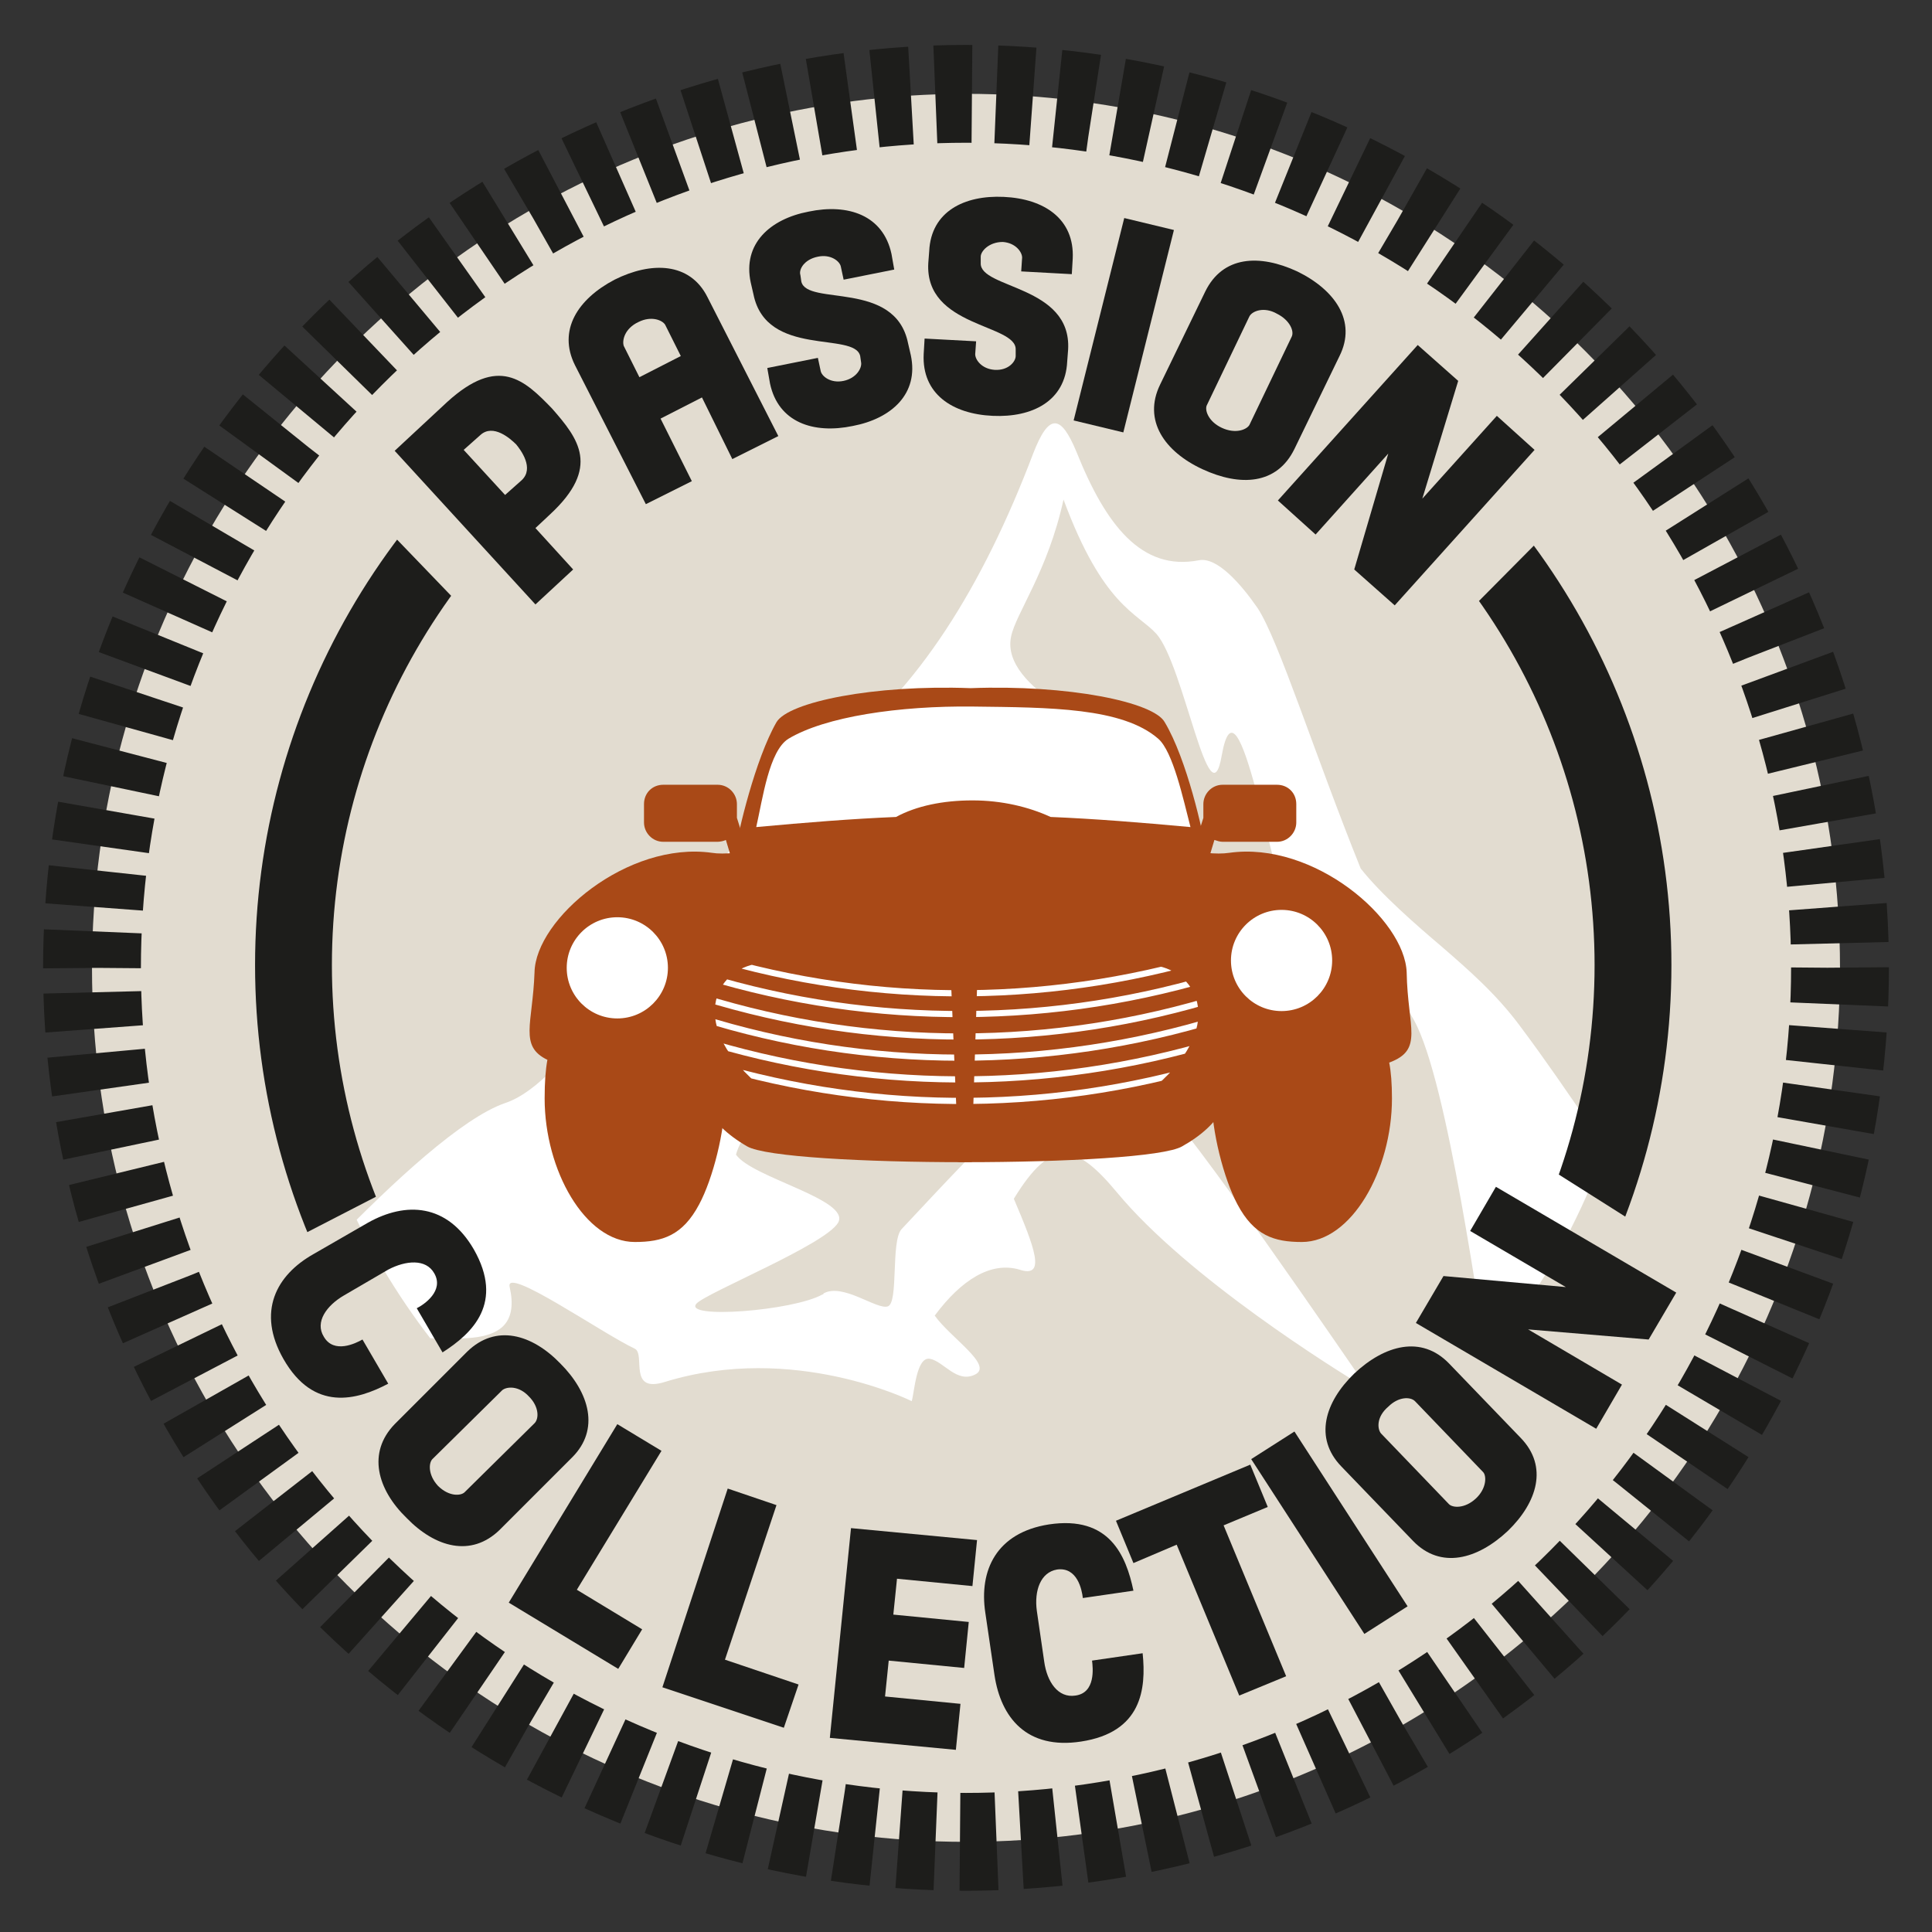 <?xml version="1.0" encoding="utf-8"?>
<!-- Generator: Adobe Illustrator 19.0.0, SVG Export Plug-In . SVG Version: 6.00 Build 0)  -->
<svg version="1.1" id="Calque_1" xmlns="http://www.w3.org/2000/svg" xmlns:xlink="http://www.w3.org/1999/xlink" x="0px" y="0px"
	 viewBox="51 -84.5 210 210" style="enable-background:new 51 -84.5 210 210;" xml:space="preserve">
<rect x="51" y="-84.5" width="210" height="210" fill="#333333" stroke="none"/>
<style type="text/css">
	.st0{fill:#E2DCD0;}
	.st1{fill:none;stroke:#1D1D1B;stroke-width:10.633;stroke-miterlimit:10;stroke-dasharray:3.979,2.653;}
	.st2{clip-path:url(#XMLID_9_);}
	.st3{fill:#FFFFFF;}
	.st4{fill:#1D1D1B;}
	.st5{clip-path:url(#XMLID_10_);fill:none;stroke:#1D1D1B;stroke-width:8.352;stroke-miterlimit:10;}
	.st6{fill:#A94917;}
	.st7{opacity:0.4;fill:#E95A0C;}
	.st8{clip-path:url(#SVGID_2_);}
	.st9{fill:none;stroke:#FFFFFF;stroke-width:0.67;stroke-linecap:round;}
</style>
<g id="XMLID_1089_">
	<g id="XMLID_1206_">
		<circle class="st0" cx="156" cy="20.7" r="95"/>
		<circle class="st1" cx="156" cy="20.7" r="95"/>
	</g>
	<g id="XMLID_1202_">
		<defs>
			<ellipse id="XMLID_1203_" cx="156" cy="14.5" rx="74" ry="75.3"/>
		</defs>
		<clipPath id="XMLID_9_">
			<use xlink:href="#XMLID_1203_"  style="overflow:visible;"/>
		</clipPath>
		<g id="XMLID_1204_" class="st2">
			<path id="XMLID_1205_" class="st3" d="M239.7,65.9c-13.8-11.5-26.2,2.3-26.6,0c-1.3-7.2-4.7-32.8-8.4-39.5
				c-5-9.1-11-6.9-13.2-10.8c-2.2-4-5.9-28.1-7.7-18c-1.3,7.6-4.1-9.8-7.1-13.2c-2.1-2.3-5.8-3-10.1-14.6
				c-1.7,7.8-5.2,12.4-5.7,14.9C159.7-9.6,171.6-4.8,173.9-4c2.3,0.7,3.6,5.3,2.1,7.1c-1.6,1.7-6.5-8.2-8.3-6.7
				c-0.1,2.3,6.9,12.6,5.4,15.2c-1.5,2.6-9.5-9.7-14.4-16.6c0.9,9-0.8,11.2-1.7,15.6c4.5,2,18,7.9,16.3,11.3
				c-1.7,3.3-13.1-4.1-19.4-7.4c-6.1-3.2-9,2.4-12.1,9.6c2.4,4.7,4.2,9.5,2.7,11.2c-1.4,1.8-2.5-4.6-4.1-7.6
				c-1.4,5-8.3,9.2-9.4,13.3c1.7,2.5,12.5,4.9,11.1,7.4c-1.4,2.4-14.3,7.6-15.4,8.8c-1.5,1.7,10.5,0.8,13.7-1c0.1,0,0.1,0,0.1-0.1
				c2.1-1.2,5.8,1.8,7,1.4c1.2-0.4,0.3-7.1,1.5-8.4c4.5-4.8,9-9.7,13.7-13.9c3.6-3.3,9.7-4.6,13.6-0.8c4.3,4.1,21.1,28.8,23.2,31.8
				c0.1,0.1,0.2,0.2,0.2,0.3c0,0-0.2-0.1-0.5-0.3c-3-1.8-19.1-11.8-26.8-21.1c-4.5-5.4-7.1-6-11.2,0.7c2.2,5.2,3.6,8.7,0.6,7.7
				c-3.1-0.9-6.3,1.1-9.2,5c1.7,2.4,6.4,5.4,4.4,6.4c-2,1-3.4-1.4-4.9-1.7c-1.5-0.3-1.7,3.6-2,4.6c0,0-12.8-6.4-26.8-2.1
				c-4.1,1.3-2.1-3-3.3-3.6c-3.6-1.7-14.2-9.1-13.6-6.7c1.7,7.6-7.3,5-11.4,5.7c-2.7,0.4-8.4,1.4-11.5,2.3
				c0.1,0.2-10.4,2.7-10.4,2.7C76,63,96.6,38.6,105.9,35.4c3.6-1.2,7-5.6,10.2-9.3c0.5-0.5,4.1-5.1,5.5-6.9c3.6-4.7,7.2-9.6,11-14
				c2.7-3.2,5.8-5.5,8.9-7.8c9.2-6.8,16.3-18.1,21.8-32.6c1.7-4.4,3-4.3,4.7-0.2c3.2,8,7.1,13,13.3,11.8c2-0.4,4.6,2.6,6.4,5.2
				c2.3,3.5,6.2,15.9,11.2,28.3c2.2,2.8,6.1,6.2,8.7,8.4c3,2.6,6,5.2,8.6,8.7c5.4,7.2,10.4,15.2,15.7,22.4
				C233.9,52,240.6,66.7,239.7,65.9z"/>
		</g>
	</g>
	<g id="XMLID_1391_">
		<path id="XMLID_1392_" class="st4" d="M99.6-40.8c5.6-5.1,8.4-2.4,11.4,0.7l0,0c2.9,3.3,5.3,6.4-0.2,11.5l-1.6,1.5l4.1,4.5
			l-4.1,3.8L93.9-35.5L99.6-40.8z M105.9-30.7l1.8-1.6c1.4-1.3-0.1-3.3-0.6-3.9c-0.6-0.6-2.5-2.3-3.9-1l-1.8,1.6L105.9-30.7z"/>
		<path id="XMLID_1395_" class="st4" d="M127.3-41.3l-4.5,2.3l3.4,6.8l-5,2.5l-7.7-15.1c-1.9-3.8,0.3-7.2,4.3-9.3
			c4-2,8.2-1.9,10.1,1.9l7.7,15.1l-5,2.5L127.3-41.3z M125-45.8l-1.7-3.4c-0.3-0.5-1.5-1-2.9-0.3c-1.5,0.7-1.8,2-1.6,2.6l1.7,3.4
			L125-45.8z"/>
		<path id="XMLID_1398_" class="st4" d="M138-54.6l0.1,0.7c0.6,2.7,10.2-0.2,11.6,6.7l0.3,1.3c0.9,4.2-2.1,6.9-6.3,7.7
			c-4.3,0.9-8.1-0.4-9-4.6l-0.3-1.7l5.5-1.1l0.3,1.4c0.1,0.6,1.1,1.4,2.5,1.1c1.4-0.3,2-1.4,1.9-2l-0.1-0.7
			c-0.6-2.7-10.2,0.2-11.6-6.7l-0.3-1.3c-0.9-4.2,2.1-6.9,6.3-7.7c4.3-0.9,8.1,0.4,9,4.6l0.3,1.7l-5.5,1.1l-0.3-1.4
			c-0.1-0.6-1.1-1.4-2.5-1.1C138.4-56.3,137.8-55.2,138-54.6z"/>
		<path id="XMLID_1400_" class="st4" d="M157.6-56.6l0,0.7c-0.1,2.8,9.9,2.4,9.5,9.4l-0.1,1.3c-0.2,4.3-3.8,6.1-8.1,5.9
			c-4.4-0.2-7.7-2.4-7.5-6.7l0.1-1.7l5.6,0.3L157-46c0,0.6,0.7,1.6,2.1,1.7c1.5,0.1,2.3-0.9,2.3-1.5l0-0.7c0.1-2.8-9.9-2.4-9.5-9.4
			l0.1-1.3c0.2-4.3,3.8-6.1,8.1-5.9c4.4,0.2,7.7,2.4,7.5,6.7l-0.1,1.7L162-55l0.1-1.5c0-0.6-0.7-1.6-2.1-1.7
			C158.5-58.2,157.6-57.2,157.6-56.6z"/>
		<path id="XMLID_1402_" class="st4" d="M173.2-60.8l5.4,1.3l-5.5,22l-5.4-1.3L173.2-60.8z"/>
		<path id="XMLID_1404_" class="st4" d="M177.1-42.7l4.9-10.1c1.9-3.9,5.9-4.1,10-2.2c4.1,2,6.5,5.4,4.6,9.2l-4.9,10.1
			c-1.9,3.9-5.9,4.1-10,2.2C177.6-35.4,175.2-38.8,177.1-42.7z M186.8-50.1l-4.6,9.6c-0.3,0.5,0.1,1.8,1.6,2.5
			c1.5,0.7,2.7,0.2,3-0.3l4.6-9.6c0.3-0.6-0.2-1.8-1.6-2.5C188.4-51.2,187.1-50.7,186.8-50.1z"/>
		<path id="XMLID_1407_" class="st4" d="M205.1-47l4.4,3.9l-3.9,12.8l8.1-9l4.1,3.7l-15.2,16.9l-4.4-3.9l3.7-12.6l-7.9,8.8l-4.1-3.7
			L205.1-47z"/>
	</g>
	<g id="XMLID_1087_">
		<path id="XMLID_1369_" class="st4" d="M85.1,51.8l5.9-3.4c4.1-2.3,8.6-2.1,11.5,2.9c3.3,5.8-0.1,9.1-3.4,11.2l-2.8-4.8
			c0.8-0.4,3-1.9,1.9-3.8c-0.9-1.6-3.1-1.4-5-0.4l-4.8,2.8c-1.9,1.1-3.2,2.9-2.2,4.5c1.1,1.9,3.5,0.7,4.2,0.3l2.8,4.8
			c-3.4,1.8-8.1,3.1-11.4-2.7C78.9,58.1,81,54.1,85.1,51.8z"/>
		<path id="XMLID_1371_" class="st4" d="M93.9,70.3l7.9-7.9c3.1-3,7-1.9,10.1,1.3c3.2,3.2,4.3,7.2,1.3,10.2l-7.9,7.9
			c-3.1,3-7,1.9-10.1-1.3C92,77.4,90.9,73.4,93.9,70.3z M105.6,66.6L98,74.1c-0.4,0.4-0.5,1.7,0.6,2.9c1.2,1.2,2.5,1.1,2.9,0.7
			l7.6-7.5c0.5-0.5,0.5-1.8-0.6-2.9C107.4,66.1,106.1,66.2,105.6,66.6z"/>
		<path id="XMLID_1374_" class="st4" d="M120.8,92.6l-2.6,4.3l-11.9-7.2l11.8-19.4l4.8,2.9l-9.2,15.1L120.8,92.6z"/>
		<path id="XMLID_1376_" class="st4" d="M137.8,98.6l-1.6,4.7L123,98.9l7.1-21.6l5.3,1.8l-5.6,16.8L137.8,98.6z"/>
		<path id="XMLID_1378_" class="st4" d="M143.5,81.6l13.7,1.3l-0.5,5l-8.2-0.8l-0.4,3.9l8.2,0.8l-0.5,5l-8.2-0.8l-0.4,3.9l8.2,0.8
			l-0.5,5l-13.7-1.3L143.5,81.6z"/>
		<path id="XMLID_1380_" class="st4" d="M159.1,97.6l-1-6.8c-0.7-4.6,1.2-8.7,6.9-9.6c6.6-1,8.4,3.4,9.2,7.2l-5.5,0.8
			c-0.1-0.9-0.6-3.4-2.8-3.1c-1.8,0.3-2.5,2.3-2.2,4.5l0.8,5.5c0.3,2.2,1.5,4,3.4,3.7c2.2-0.3,1.9-3,1.8-3.8l5.5-0.8
			c0.4,3.9-0.1,8.6-6.7,9.6C162.6,105.7,159.8,102.2,159.1,97.6z"/>
		<path id="XMLID_1382_" class="st4" d="M184,81.3l6.8,16.4l-5.1,2.1l-6.8-16.4l-4.7,2l-1.9-4.6l14.6-6.1l1.9,4.6L184,81.3z"/>
		<path id="XMLID_1384_" class="st4" d="M187,74.1l4.7-3L204,90.1l-4.7,3L187,74.1z"/>
		<path id="XMLID_1386_" class="st4" d="M204.6,83l-7.8-8.1c-3-3.1-1.8-7,1.4-10.1c3.3-3.1,7.3-4.2,10.3-1.1l7.8,8.1
			c3,3.1,1.8,7-1.4,10.1C211.6,85,207.6,86.1,204.6,83z M201.1,71.3l7.4,7.7c0.4,0.4,1.7,0.5,2.9-0.6c1.2-1.1,1.2-2.5,0.8-2.9
			l-7.4-7.7c-0.5-0.5-1.8-0.5-2.9,0.6C200.6,69.5,200.7,70.8,201.1,71.3z"/>
		<path id="XMLID_1389_" class="st4" d="M204.9,59.3l3-5.1l13.3,1.2l-10.4-6.1l2.8-4.8l19.6,11.5l-3,5.1L217.1,60l10.2,6l-2.8,4.8
			L204.9,59.3z"/>
	</g>
	<g id="XMLID_1195_">
		<defs>
			<polygon id="XMLID_1196_" points="68.6,-52.4 114.9,-4.3 197,-4.3 246.1,-53.8 275.4,15.8 265.7,110.6 247.5,60.3 212.9,38.4 
				102.3,40.2 54.2,65 47.3,48.8 54.3,-37 			"/>
		</defs>
		<clipPath id="XMLID_10_">
			<use xlink:href="#XMLID_1196_"  style="overflow:visible;"/>
		</clipPath>
		<circle id="XMLID_1197_" class="st5" cx="155.7" cy="20.4" r="72.8"/>
	</g>
	<g id="XMLID_1090_">
		<path id="XMLID_1192_" class="st6" d="M203.9,21.2c-0.2-5.8-10.1-14.3-19.3-13c-0.7,0.1-1.5,0.1-2.5,0c-0.3-2.2-2.1-10.2-4.5-14.2
			c-1.2-2.2-10.5-4.1-21.1-3.7c-10.5-0.4-19.8,1.5-21.1,3.7c-2.3,4-4.2,12-4.5,14.2c-1,0.1-1.9,0.1-2.5,0c-9.2-1.3-19.2,7.2-19.3,13
			c-0.2,5.6-1.7,8,1.4,9.5c-0.2,1.1-0.3,2.4-0.3,4.2c0,7.8,4.4,15.6,9.8,15.6c3,0,5.2-0.7,7-4.1c1.5-2.8,2.8-8,2.8-11.5
			c0-1.1-0.1-2.1-0.3-2.9c8.7-0.1,18.8-0.4,27.1-0.6c8.1,0.2,17.9,0.5,26.4,0.6c-0.2,0.8-0.3,1.7-0.3,2.9c0,3.5,1.3,8.7,2.8,11.5
			c1.8,3.4,4,4.1,7,4.1c5.4,0,9.8-7.8,9.8-15.6c0-1.6-0.1-2.9-0.3-3.9C205.8,29.6,204,27.2,203.9,21.2z"/>
		<path id="XMLID_1191_" class="st7" d="M174.6,26.1c-4.3-1.2-33.3-1.2-37.6,0c-4.3,1.2-7.8,7.1-0.5,11.3c3.2,1.9,35.4,1.9,38.7,0
			C182.4,33.3,178.9,27.3,174.6,26.1z"/>
		<path id="XMLID_1188_" class="st6" d="M178.9,26.3c-5.2-1.4-40.8-1.4-46,0c-5.2,1.4-9.5,8.7-0.7,13.8c3.9,2.3,43.4,2.3,47.3,0
			C188.4,35.1,184.1,27.8,178.9,26.3z"/>
		<g id="XMLID_1185_">
			<circle id="XMLID_1187_" class="st3" cx="118.1" cy="20.7" r="5.5"/>
			<circle id="XMLID_1186_" class="st3" cx="190.3" cy="19.9" r="5.5"/>
		</g>
		<g id="XMLID_1171_">
			<g id="XMLID_1183_">
				<defs>
					<path id="XMLID_1184_" d="M176.1,20.4c-2.3-0.1-11.7,1.4-21.1,1.2c-9.4,0.1-18.8-1.5-21.1-1.4c-4.7,0.2-8.6,6.1-0.6,13.1
						c1.7,1.5,11.7,4.3,21.7,4.2c10,0.2,20-2.5,21.7-4C184.6,26.6,180.8,20.7,176.1,20.4z"/>
				</defs>
				<clipPath id="XMLID_11_">
					<use xlink:href="#XMLID_1184_"  style="overflow:visible;"/>
				</clipPath>
			</g>
			<g id="XMLID_1172_">
				<defs>
					<path id="SVGID_1_" d="M176.1,20.4c-2.3-0.1-11.7,1.4-21.1,1.2c-9.4,0.1-18.8-1.5-21.1-1.4c-4.7,0.2-8.6,6.1-0.6,13.1
						c1.7,1.5,11.7,4.3,21.7,4.2c10,0.2,20-2.5,21.7-4C184.6,26.6,180.8,20.7,176.1,20.4z"/>
				</defs>
				<use xlink:href="#SVGID_1_"  style="overflow:visible;fill:#A94917;"/>
				<clipPath id="SVGID_2_">
					<use xlink:href="#SVGID_1_"  style="overflow:visible;"/>
				</clipPath>
				<g id="XMLID_1176_" class="st8">
					<path id="XMLID_1182_" class="st9" d="M127.9,19.4c18.5,5.6,38.2,5.4,56.6-0.5"/>
					<path id="XMLID_1181_" class="st9" d="M127.6,21.6c18.4,5.6,38.2,5.5,56.6-0.3"/>
					<path id="XMLID_1180_" class="st9" d="M127.3,23.9c18.4,5.7,38.1,5.7,56.6-0.1"/>
					<path id="XMLID_1179_" class="st9" d="M127,26.1c18.4,5.8,38.1,5.8,56.6,0.1"/>
					<path id="XMLID_1178_" class="st9" d="M126.7,28.4c18.4,5.8,38.1,5.9,56.6,0.3"/>
					<path id="XMLID_1177_" class="st9" d="M126.4,30.6c18.4,5.9,38.1,6.1,56.6,0.5"/>
				</g>
			</g>
		</g>
		<path id="XMLID_1170_" class="st3" d="M156.7,2.5c3.2,0,6.1,0.7,8.5,1.8c4.8,0.2,9.8,0.6,15.2,1.1c-0.8-3.1-1.9-8.2-3.5-9.6
			c-3.9-3.4-11.8-3.4-20.1-3.5c-8.1-0.1-16.1,1.1-20.1,3.5c-2.1,1.3-2.8,6.5-3.5,9.6c5.4-0.5,10.4-0.9,15.2-1.1
			C150.6,3.1,153.5,2.5,156.7,2.5z"/>
		<path id="XMLID_1167_" class="st6" d="M189.8,0.8h-5.9c-1.2,0-2.1,1-2.1,2.1v1.5l-1.2,3.8l1.8,0.6l0.6-2c0.3,0.1,0.6,0.2,0.9,0.2
			h5.9c1.2,0,2.1-1,2.1-2.1V2.9C191.9,1.7,191,0.8,189.8,0.8z"/>
		<path id="XMLID_1164_" class="st6" d="M123.1,0.8h5.9c1.2,0,2.1,1,2.1,2.1v1.5l1.2,3.8l-1.8,0.6l-0.6-2C129.7,6.9,129.3,7,129,7
			h-5.9c-1.2,0-2.1-1-2.1-2.1V2.9C121,1.7,121.9,0.8,123.1,0.8z"/>
		<polygon id="XMLID_1091_" class="st6" points="156.6,41.8 155.8,41.8 155.2,41.8 154.4,22.9 157.2,22.9 		"/>
	</g>
</g>
</svg>
